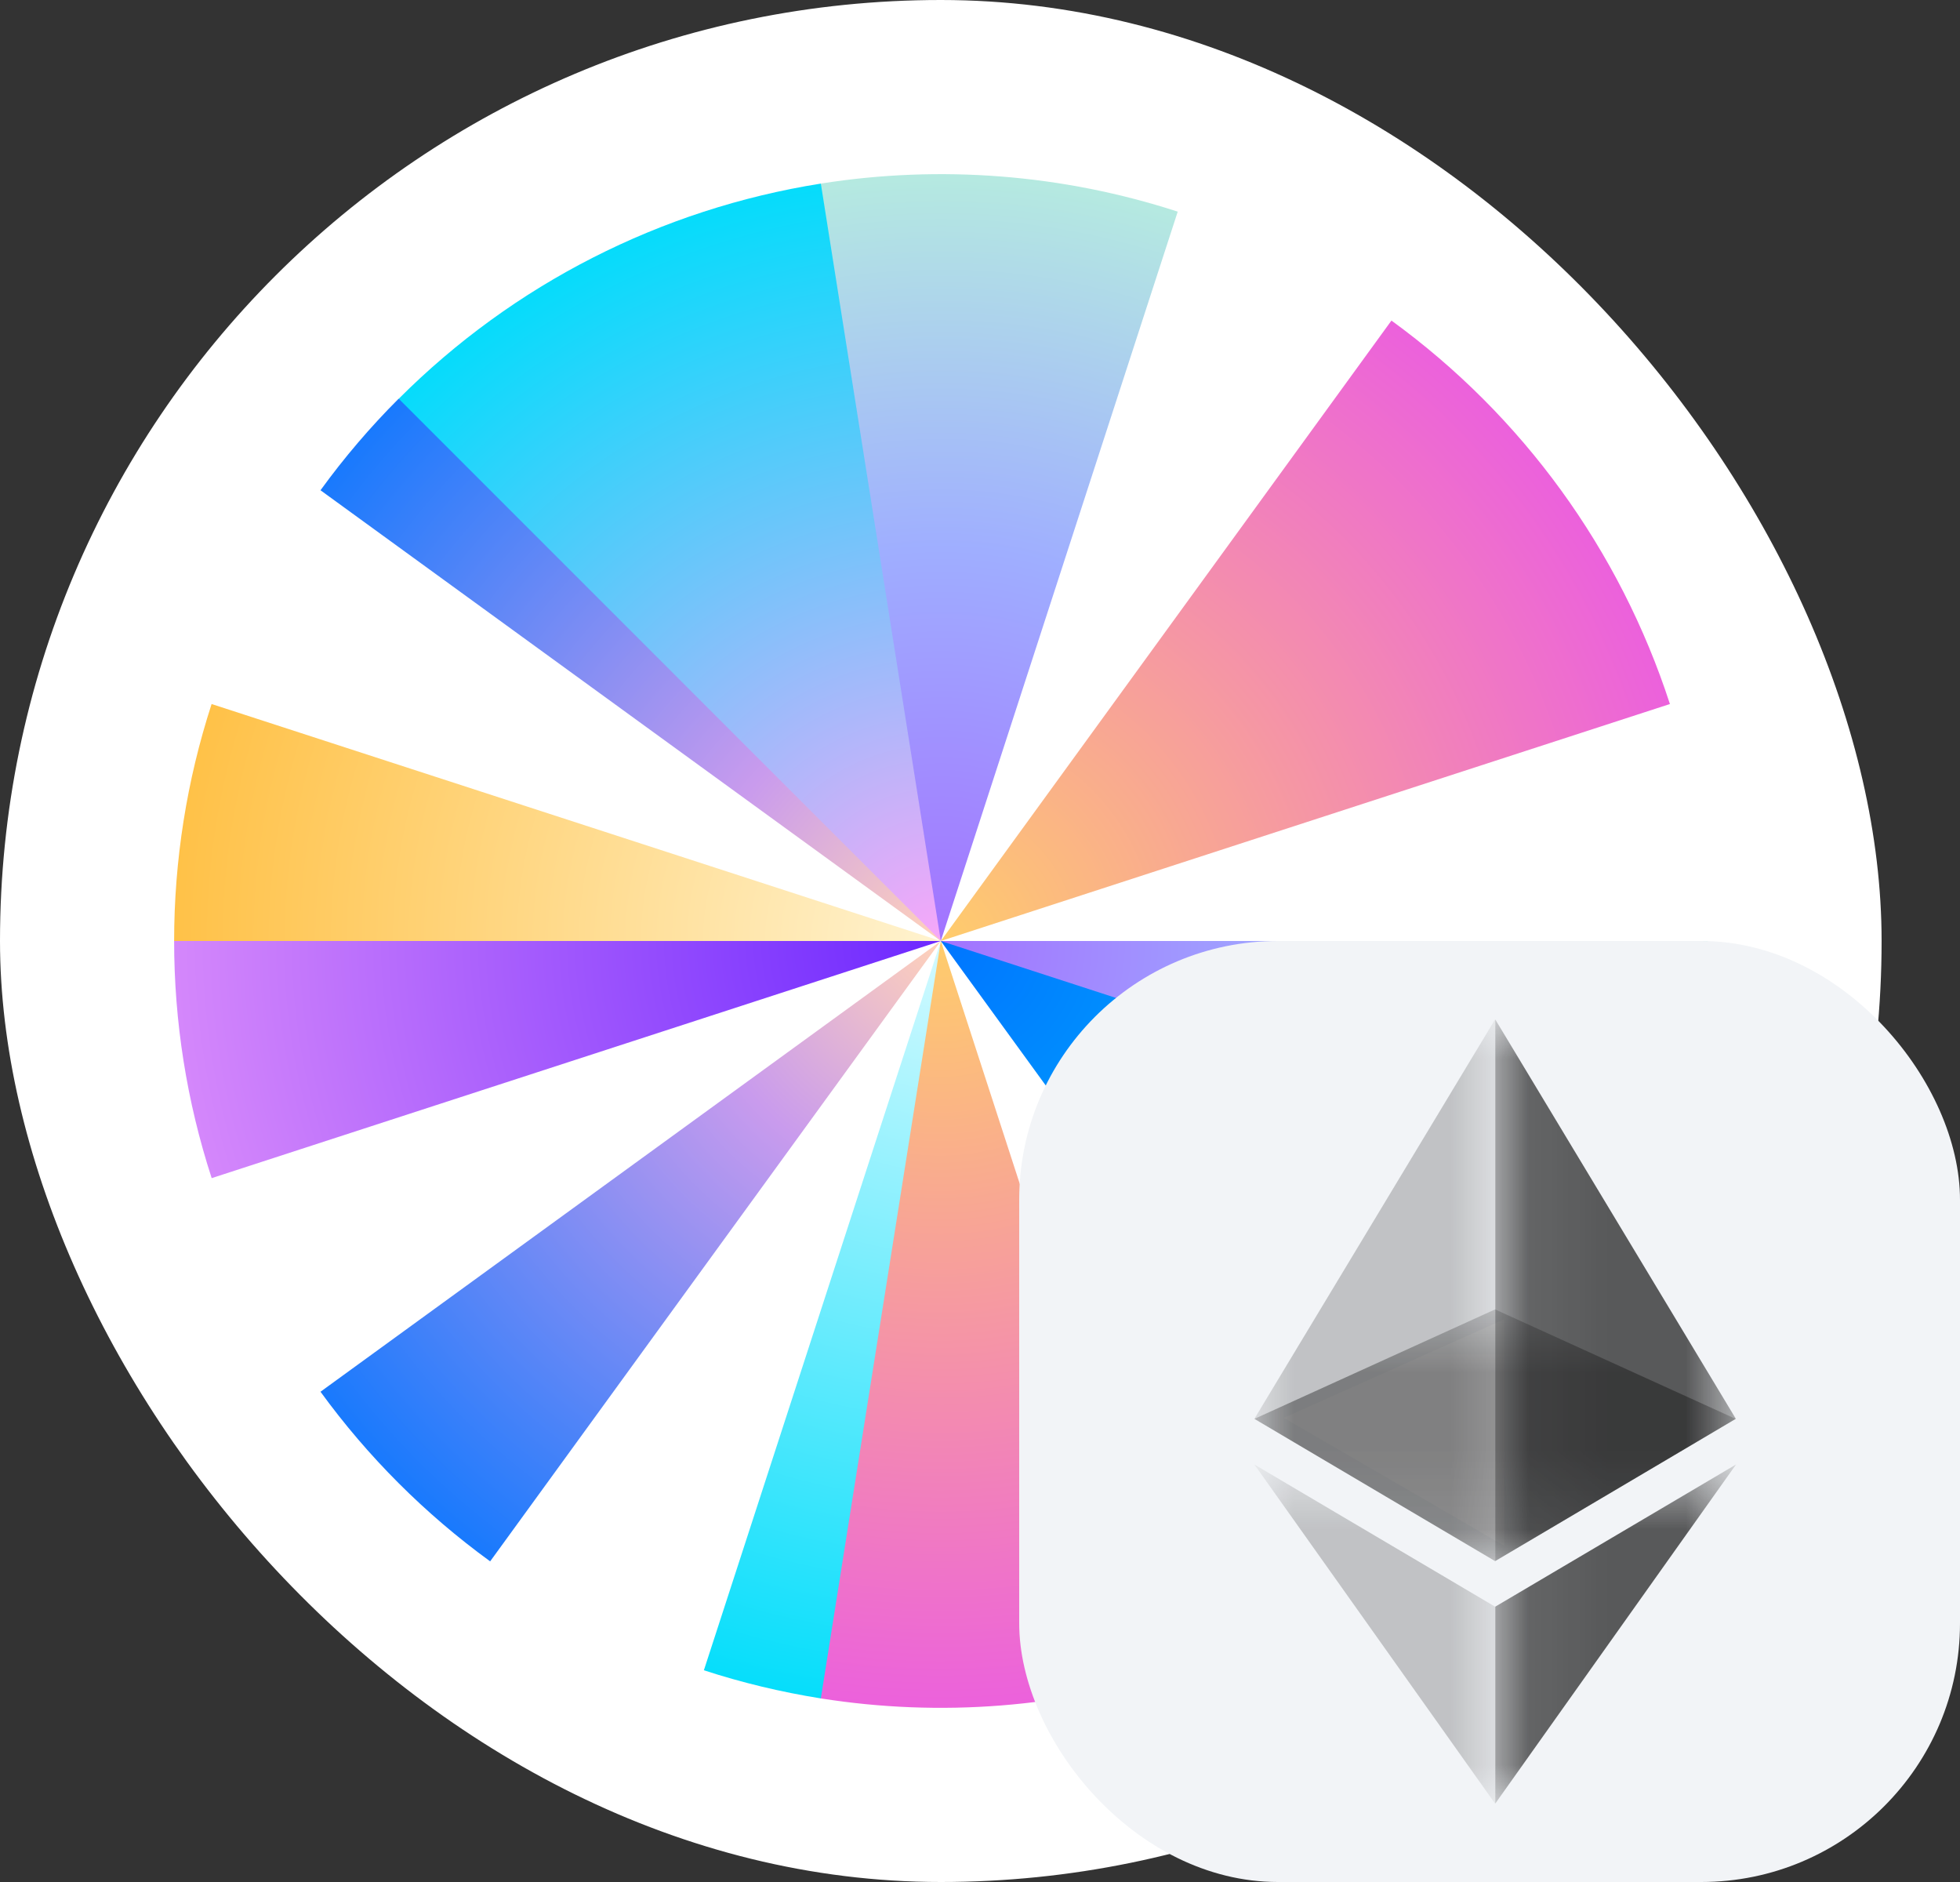 <svg width="25" height="24" viewBox="0 0 25 24" fill="none" xmlns="http://www.w3.org/2000/svg">
<rect x="0" y="0" width="25" height="24" fill="#333333" stroke="none"/>
<rect width="24" height="24" rx="12" fill="white"/>
<path d="M2.7 15.024C2.382 14.047 2.221 13.027 2.221 12L2.293 11.945L11.725 11.964L12 12L2.7 15.024Z" fill="url(#paint0_radial_5923_153533)"/>
<path d="M15.023 21.3C13.555 21.777 11.996 21.9 10.471 21.659L10.398 21.548L11.969 12.125L12.001 12L15.023 21.3Z" fill="url(#paint1_radial_5923_153533)"/>
<path d="M21.779 12C21.779 13.026 21.618 14.046 21.3 15.022H21.089L12.05 12.036L12 12H21.779Z" fill="url(#paint2_radial_5923_153533)"/>
<path d="M4.088 6.252C4.389 5.837 4.722 5.447 5.084 5.085L5.166 5.11L11.953 11.923L11.999 12L4.088 6.252Z" fill="url(#paint3_radial_5923_153533)"/>
<path d="M5.086 5.085C6.546 3.624 8.431 2.664 10.471 2.341L10.515 2.413L12.001 11.843V12L5.086 5.085Z" fill="url(#paint4_radial_5923_153533)"/>
<path d="M10.47 2.341C11.994 2.1 13.554 2.222 15.022 2.699L12 12L10.47 2.341Z" fill="url(#paint5_radial_5923_153533)"/>
<path d="M2.221 12C2.221 10.974 2.382 9.954 2.699 8.978L12 12L2.221 12Z" fill="url(#paint6_radial_5923_153533)"/>
<path d="M17.748 4.088C19.419 5.302 20.662 7.014 21.3 8.978L12 12L17.748 4.088Z" fill="url(#paint7_radial_5923_153533)"/>
<path d="M6.252 19.911C5.422 19.308 4.692 18.578 4.088 17.748L12 12L6.252 19.911Z" fill="url(#paint8_radial_5923_153533)"/>
<path d="M10.47 21.659C9.964 21.578 9.465 21.459 8.978 21.3L12 12L10.47 21.659Z" fill="url(#paint9_radial_5923_153533)"/>
<path d="M21.3 15.022C20.662 16.986 19.419 18.697 17.748 19.911L12 12L21.3 15.022Z" fill="url(#paint10_radial_5923_153533)"/>
<rect x="13" y="12" width="12" height="12" rx="3.3" fill="#F2F4F7"/>
<path d="M16.375 18.081L19.186 19.712V16.824L16.375 18.081Z" fill="white" fill-opacity="0.602"/>
<g opacity="0.6">
<mask id="mask0_5923_153533" style="mask-type:luminance" maskUnits="userSpaceOnUse" x="16" y="16" width="7" height="4">
<g opacity="0.6">
<path d="M16 16.698H22.138V19.908H16V16.698Z" fill="white"/>
</g>
</mask>
<g mask="url(#mask0_5923_153533)">
<path d="M19.07 16.698L16 18.094L19.07 19.908L22.138 18.094L19.07 16.698Z" fill="#010101"/>
</g>
</g>
<g opacity="0.45">
<mask id="mask1_5923_153533" style="mask-type:luminance" maskUnits="userSpaceOnUse" x="16" y="13" width="4" height="7">
<g opacity="0.45">
<path d="M16 13H19.07V19.907H16V13Z" fill="white"/>
</g>
</mask>
<g mask="url(#mask1_5923_153533)">
<path d="M16 18.093L19.07 19.907V13L16 18.093Z" fill="#010101"/>
</g>
</g>
<g opacity="0.8">
<mask id="mask2_5923_153533" style="mask-type:luminance" maskUnits="userSpaceOnUse" x="19" y="13" width="4" height="7">
<g opacity="0.8">
<path d="M19.072 13H22.142V19.907H19.072V13Z" fill="white"/>
</g>
</mask>
<g mask="url(#mask2_5923_153533)">
<path d="M19.072 13V19.907L22.141 18.093L19.072 13Z" fill="#010101"/>
</g>
</g>
<g opacity="0.45">
<mask id="mask3_5923_153533" style="mask-type:luminance" maskUnits="userSpaceOnUse" x="16" y="18" width="4" height="5">
<g opacity="0.45">
<path d="M16 18.676H19.07V23H16V18.676Z" fill="white"/>
</g>
</mask>
<g mask="url(#mask3_5923_153533)">
<path d="M16 18.676L19.07 23V20.489L16 18.676Z" fill="#010101"/>
</g>
</g>
<g opacity="0.8">
<mask id="mask4_5923_153533" style="mask-type:luminance" maskUnits="userSpaceOnUse" x="19" y="18" width="4" height="5">
<g opacity="0.8">
<path d="M19.072 18.676H22.143V23H19.072V18.676Z" fill="white"/>
</g>
</mask>
<g mask="url(#mask4_5923_153533)">
<path d="M19.072 20.489V23L22.143 18.676L19.072 20.489Z" fill="#010101"/>
</g>
</g>
<defs>
<radialGradient id="paint0_radial_5923_153533" cx="0" cy="0" r="1" gradientUnits="userSpaceOnUse" gradientTransform="translate(12 12) rotate(-180) scale(13.026 13.026)">
<stop stop-color="#6D28FF"/>
<stop offset="1" stop-color="#F7A7F9"/>
</radialGradient>
<radialGradient id="paint1_radial_5923_153533" cx="0" cy="0" r="1" gradientUnits="userSpaceOnUse" gradientTransform="translate(12.001 12) rotate(90) scale(10.012 10.012)">
<stop stop-color="#FFCD6B"/>
<stop offset="1" stop-color="#EB5EDF"/>
</radialGradient>
<radialGradient id="paint2_radial_5923_153533" cx="0" cy="0" r="1" gradientUnits="userSpaceOnUse" gradientTransform="translate(12 12) rotate(-90) scale(10.004 10.004)">
<stop stop-color="#A273FF"/>
<stop offset="0.5" stop-color="#9FAEFF"/>
<stop offset="1" stop-color="#B6ECDF"/>
<stop offset="1" stop-color="#AAF2E1"/>
</radialGradient>
<radialGradient id="paint3_radial_5923_153533" cx="0" cy="0" r="1" gradientUnits="userSpaceOnUse" gradientTransform="translate(11.999 12) rotate(114.172) scale(10.719 10.719)">
<stop stop-color="#FFD2B9"/>
<stop offset="0.29" stop-color="#C99BED"/>
<stop offset="1" stop-color="#0075FF"/>
</radialGradient>
<radialGradient id="paint4_radial_5923_153533" cx="0" cy="0" r="1" gradientUnits="userSpaceOnUse" gradientTransform="translate(12.001 12) rotate(-98.995) scale(10.014 10.014)">
<stop stop-color="#F7A7F9"/>
<stop offset="1" stop-color="#00DDFB"/>
</radialGradient>
<radialGradient id="paint5_radial_5923_153533" cx="0" cy="0" r="1" gradientUnits="userSpaceOnUse" gradientTransform="translate(12 12) rotate(-90) scale(10.004)">
<stop stop-color="#A273FF"/>
<stop offset="0.5" stop-color="#9FAEFF"/>
<stop offset="1" stop-color="#B6ECDF"/>
<stop offset="1" stop-color="#AAF2E1"/>
</radialGradient>
<radialGradient id="paint6_radial_5923_153533" cx="0" cy="0" r="1" gradientUnits="userSpaceOnUse" gradientTransform="translate(12 12) rotate(-180) scale(10.021 10.021)">
<stop stop-color="#FFF3D0"/>
<stop offset="1" stop-color="#FFC044"/>
</radialGradient>
<radialGradient id="paint7_radial_5923_153533" cx="0" cy="0" r="1" gradientUnits="userSpaceOnUse" gradientTransform="translate(12 12) rotate(90) scale(10.012)">
<stop stop-color="#FFCD6B"/>
<stop offset="1" stop-color="#EB5EDF"/>
</radialGradient>
<radialGradient id="paint8_radial_5923_153533" cx="0" cy="0" r="1" gradientUnits="userSpaceOnUse" gradientTransform="translate(12 12) rotate(114.172) scale(10.719)">
<stop stop-color="#FFD2B9"/>
<stop offset="0.29" stop-color="#C99BED"/>
<stop offset="1" stop-color="#0075FF"/>
</radialGradient>
<radialGradient id="paint9_radial_5923_153533" cx="0" cy="0" r="1" gradientUnits="userSpaceOnUse" gradientTransform="translate(12 12) rotate(90) scale(10.033 10.033)">
<stop stop-color="#D5FAFF"/>
<stop offset="1" stop-color="#00DDFB"/>
</radialGradient>
<radialGradient id="paint10_radial_5923_153533" cx="0" cy="0" r="1" gradientUnits="userSpaceOnUse" gradientTransform="translate(12 12) rotate(35.99) scale(9.975)">
<stop stop-color="#0075FF"/>
<stop offset="1" stop-color="#00DDFB"/>
</radialGradient>
</defs>
</svg>
